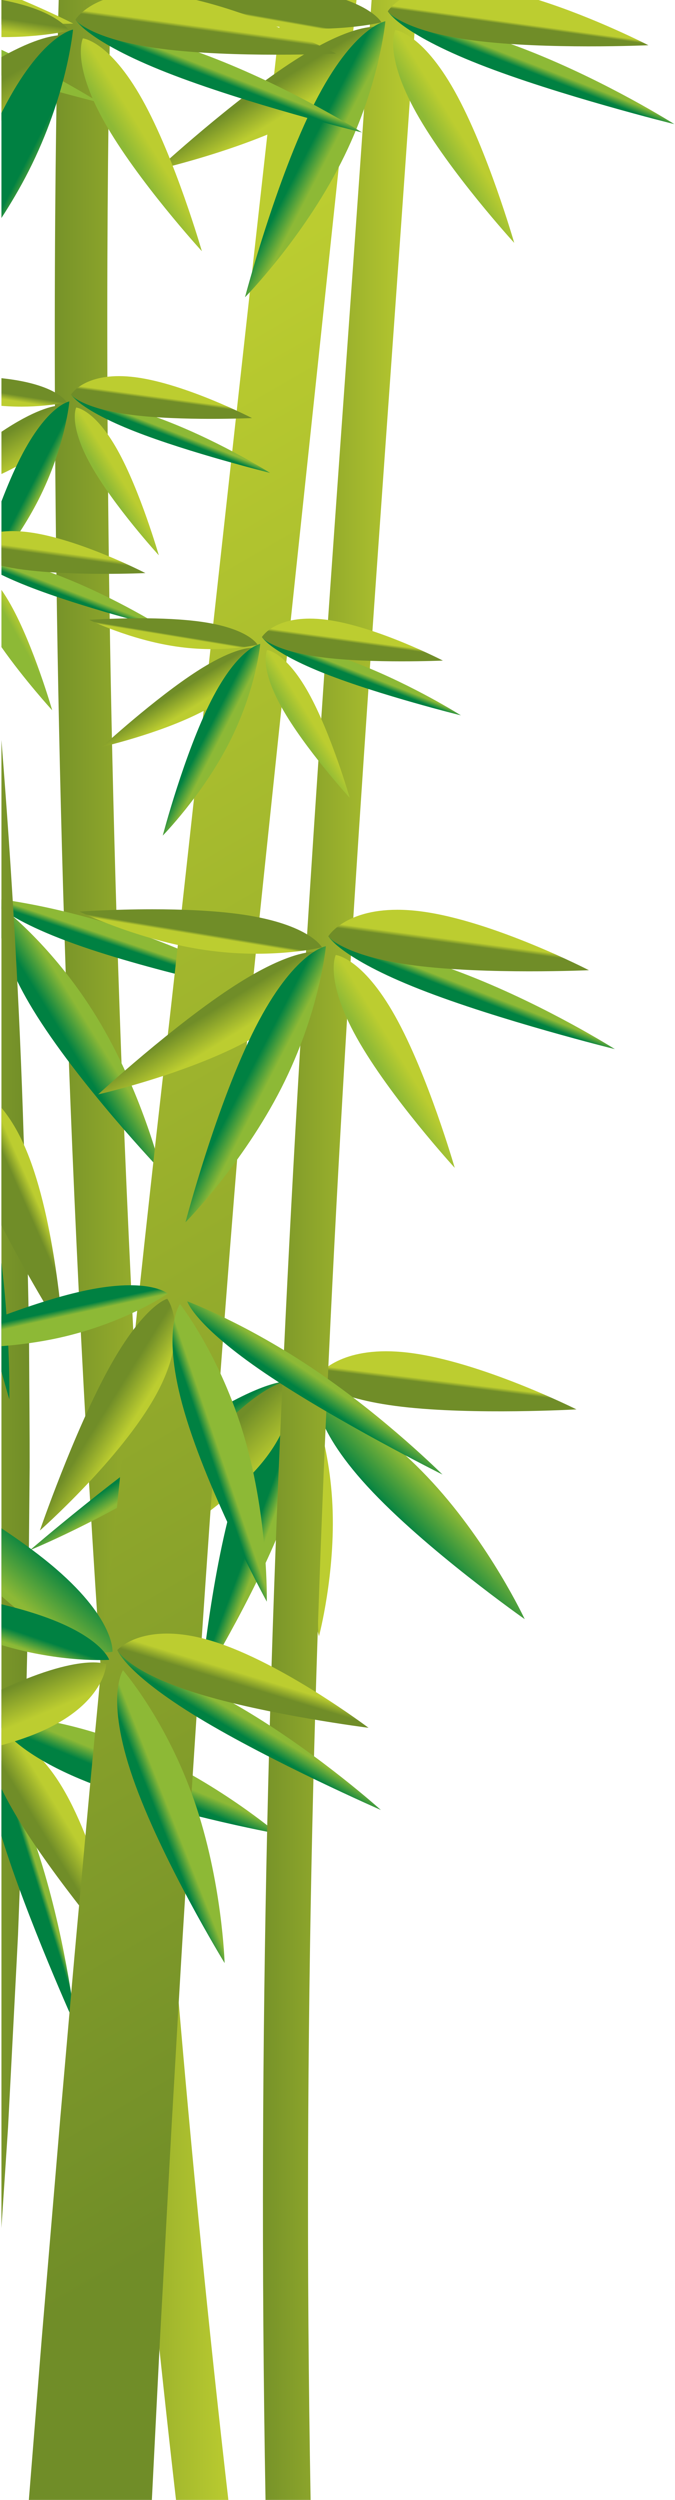 <?xml version="1.0" encoding="UTF-8"?>
<svg width="116px" height="429px" viewBox="0 0 116 429" version="1.1" xmlns="http://www.w3.org/2000/svg" xmlns:xlink="http://www.w3.org/1999/xlink">
    <title>Group 2</title>
    <defs>
        <linearGradient x1="103.704%" y1="49.795%" x2="-0.002%" y2="49.795%" id="linearGradient-1">
            <stop stop-color="#BCCD30" offset="0%"></stop>
            <stop stop-color="#708D28" offset="100%"></stop>
        </linearGradient>
        <linearGradient x1="49.553%" y1="51.883%" x2="46.019%" y2="48.199%" id="linearGradient-2">
            <stop stop-color="#8DB936" offset="0%"></stop>
            <stop stop-color="#008142" offset="100%"></stop>
        </linearGradient>
        <linearGradient x1="47.04%" y1="-78.342%" x2="22.379%" y2="-64.128%" id="linearGradient-3">
            <stop stop-color="#BCCD30" offset="0%"></stop>
            <stop stop-color="#708D28" offset="100%"></stop>
        </linearGradient>
        <linearGradient x1="54.711%" y1="55.024%" x2="44.809%" y2="44.954%" id="linearGradient-4">
            <stop stop-color="#8DB936" offset="0%"></stop>
            <stop stop-color="#008142" offset="100%"></stop>
        </linearGradient>
        <linearGradient x1="53.126%" y1="46.827%" x2="46.696%" y2="53.347%" id="linearGradient-5">
            <stop stop-color="#8DB936" offset="0%"></stop>
            <stop stop-color="#008142" offset="100%"></stop>
        </linearGradient>
        <linearGradient x1="52.78%" y1="46.954%" x2="46.319%" y2="53.045%" id="linearGradient-6">
            <stop stop-color="#8DB936" offset="0%"></stop>
            <stop stop-color="#008142" offset="100%"></stop>
        </linearGradient>
        <linearGradient x1="62.368%" y1="37.064%" x2="43.18%" y2="56.276%" id="linearGradient-7">
            <stop stop-color="#BCCD30" offset="0%"></stop>
            <stop stop-color="#708D28" offset="100%"></stop>
        </linearGradient>
        <linearGradient x1="51.618%" y1="52.085%" x2="49.215%" y2="47.327%" id="linearGradient-8">
            <stop stop-color="#BCCD30" offset="0%"></stop>
            <stop stop-color="#708D28" offset="100%"></stop>
        </linearGradient>
        <linearGradient x1="57.332%" y1="57.391%" x2="42.325%" y2="42.187%" id="linearGradient-9">
            <stop stop-color="#8DB936" offset="0%"></stop>
            <stop stop-color="#008142" offset="100%"></stop>
        </linearGradient>
        <linearGradient x1="51.478%" y1="50.375%" x2="48.67%" y2="49.604%" id="linearGradient-10">
            <stop stop-color="#BCCD30" offset="0%"></stop>
            <stop stop-color="#708D28" offset="100%"></stop>
        </linearGradient>
        <linearGradient x1="-618.327%" y1="66.607%" x2="100.006%" y2="66.607%" id="linearGradient-11">
            <stop stop-color="#BCCD30" offset="0%"></stop>
            <stop stop-color="#708D28" offset="100%"></stop>
        </linearGradient>
        <linearGradient x1="50.657%" y1="57.363%" x2="47.59%" y2="53.978%" id="linearGradient-12">
            <stop stop-color="#8DB936" offset="0%"></stop>
            <stop stop-color="#008142" offset="100%"></stop>
        </linearGradient>
        <linearGradient x1="55.508%" y1="58.886%" x2="44.539%" y2="46.408%" id="linearGradient-13">
            <stop stop-color="#BCCD30" offset="0%"></stop>
            <stop stop-color="#708D28" offset="100%"></stop>
        </linearGradient>
        <linearGradient x1="52.018%" y1="53.582%" x2="44.983%" y2="46.269%" id="linearGradient-14">
            <stop stop-color="#8DB936" offset="0%"></stop>
            <stop stop-color="#008142" offset="100%"></stop>
        </linearGradient>
        <linearGradient x1="47.097%" y1="88.597%" x2="52.91%" y2="11.35%" id="linearGradient-15">
            <stop stop-color="#BCCD30" offset="0%"></stop>
            <stop stop-color="#708D28" offset="100%"></stop>
        </linearGradient>
        <linearGradient x1="101.787%" y1="49.735%" x2="0.001%" y2="49.735%" id="linearGradient-16">
            <stop stop-color="#BCCD30" offset="0%"></stop>
            <stop stop-color="#708D28" offset="100%"></stop>
        </linearGradient>
        <linearGradient x1="49.69%" y1="118.489%" x2="48.419%" y2="114.725%" id="linearGradient-17">
            <stop stop-color="#8DB936" offset="0%"></stop>
            <stop stop-color="#008142" offset="100%"></stop>
        </linearGradient>
        <linearGradient x1="51.479%" y1="62.752%" x2="45.436%" y2="52.983%" id="linearGradient-18">
            <stop stop-color="#BCCD30" offset="0%"></stop>
            <stop stop-color="#708D28" offset="100%"></stop>
        </linearGradient>
        <linearGradient x1="52.899%" y1="52.941%" x2="46.933%" y2="46.892%" id="linearGradient-19">
            <stop stop-color="#8DB936" offset="0%"></stop>
            <stop stop-color="#008142" offset="100%"></stop>
        </linearGradient>
        <linearGradient x1="-8.8%" y1="62.099%" x2="16.776%" y2="97.248%" id="linearGradient-20">
            <stop stop-color="#8DB936" offset="0%"></stop>
            <stop stop-color="#008142" offset="100%"></stop>
        </linearGradient>
        <linearGradient x1="54.249%" y1="53.995%" x2="47.938%" y2="46.241%" id="linearGradient-21">
            <stop stop-color="#BCCD30" offset="0%"></stop>
            <stop stop-color="#708D28" offset="100%"></stop>
        </linearGradient>
        <linearGradient x1="-2.176%" y1="15.821%" x2="-22.138%" y2="53.6%" id="linearGradient-22">
            <stop stop-color="#BCCD30" offset="0%"></stop>
            <stop stop-color="#708D28" offset="100%"></stop>
        </linearGradient>
        <linearGradient x1="53.275%" y1="52.793%" x2="47.287%" y2="47.049%" id="linearGradient-23">
            <stop stop-color="#8DB936" offset="0%"></stop>
            <stop stop-color="#008142" offset="100%"></stop>
        </linearGradient>
        <linearGradient x1="-13.707%" y1="46.089%" x2="-2.16%" y2="64.566%" id="linearGradient-24">
            <stop stop-color="#8DB936" offset="0%"></stop>
            <stop stop-color="#008142" offset="100%"></stop>
        </linearGradient>
        <linearGradient x1="51.882%" y1="51.908%" x2="48.011%" y2="47.983%" id="linearGradient-25">
            <stop stop-color="#8DB936" offset="0%"></stop>
            <stop stop-color="#008142" offset="100%"></stop>
        </linearGradient>
        <linearGradient x1="55.409%" y1="55.118%" x2="45.141%" y2="44.884%" id="linearGradient-26">
            <stop stop-color="#BCCD30" offset="0%"></stop>
            <stop stop-color="#8DB936" offset="100%"></stop>
        </linearGradient>
        <linearGradient x1="51.786%" y1="52.139%" x2="49.133%" y2="47.257%" id="linearGradient-27">
            <stop stop-color="#BCCD30" offset="0%"></stop>
            <stop stop-color="#708D28" offset="100%"></stop>
        </linearGradient>
        <linearGradient x1="58.778%" y1="41%" x2="45.695%" y2="54.289%" id="linearGradient-28">
            <stop stop-color="#BCCD30" offset="0%"></stop>
            <stop stop-color="#708D28" offset="100%"></stop>
        </linearGradient>
        <linearGradient x1="54.035%" y1="45.908%" x2="45.735%" y2="54.325%" id="linearGradient-29">
            <stop stop-color="#8DB936" offset="0%"></stop>
            <stop stop-color="#008142" offset="100%"></stop>
        </linearGradient>
        <linearGradient x1="48.833%" y1="48.684%" x2="51.233%" y2="51.71%" id="linearGradient-30">
            <stop stop-color="#BCCD30" offset="0%"></stop>
            <stop stop-color="#708D28" offset="100%"></stop>
        </linearGradient>
        <linearGradient x1="55.409%" y1="55.116%" x2="45.141%" y2="44.882%" id="linearGradient-31">
            <stop stop-color="#BCCD30" offset="0%"></stop>
            <stop stop-color="#8DB936" offset="100%"></stop>
        </linearGradient>
        <linearGradient x1="51.787%" y1="52.129%" x2="49.134%" y2="48.452%" id="linearGradient-32">
            <stop stop-color="#BCCD30" offset="0%"></stop>
            <stop stop-color="#708D28" offset="100%"></stop>
        </linearGradient>
        <linearGradient x1="58.777%" y1="40.999%" x2="45.694%" y2="54.29%" id="linearGradient-33">
            <stop stop-color="#BCCD30" offset="0%"></stop>
            <stop stop-color="#708D28" offset="100%"></stop>
        </linearGradient>
        <linearGradient x1="54.035%" y1="45.909%" x2="45.735%" y2="54.326%" id="linearGradient-34">
            <stop stop-color="#8DB936" offset="0%"></stop>
            <stop stop-color="#008142" offset="100%"></stop>
        </linearGradient>
        <linearGradient x1="41.109%" y1="49.379%" x2="43.871%" y2="51.973%" id="linearGradient-35">
            <stop stop-color="#BCCD30" offset="0%"></stop>
            <stop stop-color="#708D28" offset="100%"></stop>
        </linearGradient>
        <linearGradient x1="51.881%" y1="51.908%" x2="48.01%" y2="47.983%" id="linearGradient-36">
            <stop stop-color="#8DB936" offset="0%"></stop>
            <stop stop-color="#008142" offset="100%"></stop>
        </linearGradient>
        <linearGradient x1="55.408%" y1="55.117%" x2="45.14%" y2="44.883%" id="linearGradient-37">
            <stop stop-color="#BCCD30" offset="0%"></stop>
            <stop stop-color="#8DB936" offset="100%"></stop>
        </linearGradient>
        <linearGradient x1="51.785%" y1="52.139%" x2="49.132%" y2="47.256%" id="linearGradient-38">
            <stop stop-color="#BCCD30" offset="0%"></stop>
            <stop stop-color="#708D28" offset="100%"></stop>
        </linearGradient>
        <linearGradient x1="7.249%" y1="-3.481%" x2="-19.999%" y2="42.921%" id="linearGradient-39">
            <stop stop-color="#BCCD30" offset="0%"></stop>
            <stop stop-color="#708D28" offset="100%"></stop>
        </linearGradient>
        <linearGradient x1="50.104%" y1="33.83%" x2="41.451%" y2="44.127%" id="linearGradient-40">
            <stop stop-color="#8DB936" offset="0%"></stop>
            <stop stop-color="#008142" offset="100%"></stop>
        </linearGradient>
        <linearGradient x1="-32.131%" y1="42.711%" x2="-25.934%" y2="61.319%" id="linearGradient-41">
            <stop stop-color="#BCCD30" offset="0%"></stop>
            <stop stop-color="#708D28" offset="100%"></stop>
        </linearGradient>
        <linearGradient x1="40.888%" y1="53.63%" x2="36.132%" y2="48.289%" id="linearGradient-42">
            <stop stop-color="#8DB936" offset="0%"></stop>
            <stop stop-color="#008142" offset="100%"></stop>
        </linearGradient>
        <linearGradient x1="49.081%" y1="67.612%" x2="39.745%" y2="55.058%" id="linearGradient-43">
            <stop stop-color="#BCCD30" offset="0%"></stop>
            <stop stop-color="#8DB936" offset="100%"></stop>
        </linearGradient>
        <linearGradient x1="39.391%" y1="53.381%" x2="36.056%" y2="45.665%" id="linearGradient-44">
            <stop stop-color="#BCCD30" offset="0%"></stop>
            <stop stop-color="#708D28" offset="100%"></stop>
        </linearGradient>
        <linearGradient x1="55.409%" y1="55.117%" x2="45.142%" y2="44.883%" id="linearGradient-45">
            <stop stop-color="#BCCD30" offset="0%"></stop>
            <stop stop-color="#8DB936" offset="100%"></stop>
        </linearGradient>
        <linearGradient x1="51.785%" y1="52.139%" x2="49.132%" y2="47.256%" id="linearGradient-46">
            <stop stop-color="#BCCD30" offset="0%"></stop>
            <stop stop-color="#708D28" offset="100%"></stop>
        </linearGradient>
        <linearGradient x1="58.778%" y1="41%" x2="45.695%" y2="54.29%" id="linearGradient-47">
            <stop stop-color="#BCCD30" offset="0%"></stop>
            <stop stop-color="#708D28" offset="100%"></stop>
        </linearGradient>
        <linearGradient x1="54.035%" y1="45.908%" x2="45.734%" y2="54.326%" id="linearGradient-48">
            <stop stop-color="#8DB936" offset="0%"></stop>
            <stop stop-color="#008142" offset="100%"></stop>
        </linearGradient>
        <linearGradient x1="48.833%" y1="48.684%" x2="51.233%" y2="51.71%" id="linearGradient-49">
            <stop stop-color="#BCCD30" offset="0%"></stop>
            <stop stop-color="#708D28" offset="100%"></stop>
        </linearGradient>
        <linearGradient x1="-41.008%" y1="74.173%" x2="-52.351%" y2="58.429%" id="linearGradient-50">
            <stop stop-color="#8DB936" offset="0%"></stop>
            <stop stop-color="#008142" offset="100%"></stop>
        </linearGradient>
        <linearGradient x1="-74.916%" y1="70.09%" x2="-84.541%" y2="44.313%" id="linearGradient-51">
            <stop stop-color="#BCCD30" offset="0%"></stop>
            <stop stop-color="#708D28" offset="100%"></stop>
        </linearGradient>
        <linearGradient x1="51.881%" y1="51.908%" x2="48.011%" y2="47.983%" id="linearGradient-52">
            <stop stop-color="#8DB936" offset="0%"></stop>
            <stop stop-color="#008142" offset="100%"></stop>
        </linearGradient>
        <linearGradient x1="55.409%" y1="55.116%" x2="45.141%" y2="44.882%" id="linearGradient-53">
            <stop stop-color="#BCCD30" offset="0%"></stop>
            <stop stop-color="#8DB936" offset="100%"></stop>
        </linearGradient>
        <linearGradient x1="51.787%" y1="52.177%" x2="49.134%" y2="47.839%" id="linearGradient-54">
            <stop stop-color="#BCCD30" offset="0%"></stop>
            <stop stop-color="#708D28" offset="100%"></stop>
        </linearGradient>
        <linearGradient x1="-2.738%" y1="-19.827%" x2="-28.833%" y2="33.903%" id="linearGradient-55">
            <stop stop-color="#BCCD30" offset="0%"></stop>
            <stop stop-color="#708D28" offset="100%"></stop>
        </linearGradient>
        <linearGradient x1="47.458%" y1="20.749%" x2="38.374%" y2="33.081%" id="linearGradient-56">
            <stop stop-color="#8DB936" offset="0%"></stop>
            <stop stop-color="#008142" offset="100%"></stop>
        </linearGradient>
        <linearGradient x1="-83.375%" y1="38.867%" x2="-74.774%" y2="71.302%" id="linearGradient-57">
            <stop stop-color="#BCCD30" offset="0%"></stop>
            <stop stop-color="#708D28" offset="100%"></stop>
        </linearGradient>
        <linearGradient x1="53.243%" y1="53.289%" x2="46.572%" y2="46.524%" id="linearGradient-58">
            <stop stop-color="#8DB936" offset="0%"></stop>
            <stop stop-color="#008142" offset="100%"></stop>
        </linearGradient>
        <linearGradient x1="57.034%" y1="42.328%" x2="45.098%" y2="53.722%" id="linearGradient-59">
            <stop stop-color="#BCCD30" offset="0%"></stop>
            <stop stop-color="#708D28" offset="100%"></stop>
        </linearGradient>
        <linearGradient x1="52.912%" y1="52.347%" x2="47.74%" y2="47.521%" id="linearGradient-60">
            <stop stop-color="#8DB936" offset="0%"></stop>
            <stop stop-color="#008142" offset="100%"></stop>
        </linearGradient>
        <linearGradient x1="30.591%" y1="44.821%" x2="25.42%" y2="53.512%" id="linearGradient-61">
            <stop stop-color="#8DB936" offset="0%"></stop>
            <stop stop-color="#008142" offset="100%"></stop>
        </linearGradient>
    </defs>
    <g id="Page-1" stroke="none" stroke-width="1" fill="none" fill-rule="evenodd">
        <g id="Group-2" transform="translate(-0, -0)" fill-rule="nonzero">
            <g id="g12" transform="translate(34.878, 181.728) scale(-1, 1) rotate(-180) translate(-34.878, -181.728) translate(34.211, 181.057)" fill="#E9E5D9">
                <path d="M0.666,0.67 L0.666,0.672 L0.666,0.67 Z" id="path14"></path>
            </g>
            <g id="g128" transform="translate(24.329, 214.5) scale(-1, 1) rotate(-180) translate(-24.329, -214.5) translate(9.412, 0)" fill="url(#linearGradient-1)">
                <g id="g130" transform="translate(-0, 0)">
                    <g id="g136" transform="translate(-0, 0)">
                        <g id="g138" transform="translate(-0, 0)">
                            <path d="M0.674,429 C-0.486,387.747 -2.873,206.647 20.835,0 L20.835,0 L29.833,0 C6.023,206.977 8.673,390.712 9.61,429 L9.61,429 L0.674,429 Z" id="path146"></path>
                        </g>
                    </g>
                </g>
            </g>
            <g id="g172" transform="translate(24.225, 162.818) scale(-1, 1) rotate(-180) translate(-24.225, -162.818) translate(0.248, 154.337)" fill="url(#linearGradient-2)">
                <g id="g174" transform="translate(-0, 0)">
                    <g id="g182" transform="translate(-0, 0)">
                        <path d="M0,15.326 C2.109,13.809 6.214,11.493 13.971,8.825 L13.971,8.825 C27.786,4.072 47.954,0 47.954,0 L47.954,0 C47.954,0 36.205,6.753 22.388,11.506 L22.388,11.506 C12.209,15.007 3.748,16.446 0,16.961 L0,16.961 L0,15.326 Z" id="path190"></path>
                    </g>
                </g>
            </g>
            <g id="g202" transform="translate(0.666, 167.864) scale(-1, 1) rotate(-180) translate(-0.666, -167.864) translate(0, 163.454)" fill="url(#linearGradient-3)">
                <path d="M0.388,0 C0.418,0.128 0.446,0.257 0.472,0.384 L0.472,0.384 C1.199,3.837 1.021,6.612 0.388,8.819 L0.388,8.819 L0.388,0 Z" id="path210"></path>
            </g>
            <g id="g222" transform="translate(13.971, 178.259) scale(-1, 1) rotate(-180) translate(-13.971, -178.259) translate(0.248, 155.613)" fill="url(#linearGradient-4)">
                <path d="M0,39.943 C0.627,37.105 2.11,33.085 5.377,27.71 L5.377,27.71 C12.998,15.17 27.446,0 27.446,0 L27.446,0 C27.446,0 24.108,13.629 16.486,26.168 L16.486,26.168 C9.447,37.749 1.217,44.351 0,45.292 L0,45.292 L0,39.943 Z" id="path230"></path>
            </g>
            <g id="g232" transform="translate(27.335, 251.528) scale(-1, 1) rotate(-180) translate(-27.335, -251.528) translate(5.156, 237.041)" fill="url(#linearGradient-5)">
                <g id="g234" transform="translate(-0, 0)">
                    <g id="g240" transform="translate(-0, 0)">
                        <g id="g242" transform="translate(-0, 0)">
                            <path d="M27.893,21.448 C15.644,13.449 -7.89914722e-14,0 -7.89914722e-14,0 L-7.89914722e-14,0 C-7.89914722e-14,0 12.534,5.127 24.783,13.127 L24.783,13.127 C37.033,21.127 44.358,28.968 44.358,28.968 L44.358,28.968 C44.358,28.968 44.311,28.973 44.209,28.973 L44.209,28.973 C43.363,28.973 38.83,28.59 27.893,21.448" id="path250"></path>
                        </g>
                    </g>
                </g>
            </g>
            <g id="g252" transform="translate(43.573, 263.653) scale(-1, 1) rotate(-180) translate(-43.573, -263.653) translate(34.529, 238.416)" fill="url(#linearGradient-6)">
                <g id="g262" transform="translate(-0, 0)">
                    <path d="M6.58,34.943 C1.937,21.005 0,0 0,0 L0,0 C0,0 11.036,17.93 15.681,31.869 L15.681,31.869 C20.325,45.807 16.818,50.474 16.818,50.474 L16.818,50.474 C16.818,50.474 11.226,48.881 6.58,34.943" id="path270"></path>
                </g>
            </g>
            <g id="g272" transform="translate(34.292, 253.659) scale(-1, 1) rotate(-180) translate(-34.292, -253.659) translate(18.678, 237.047)" fill="url(#linearGradient-7)">
                <g id="g274" transform="translate(-0, 0)">
                    <g id="g280" transform="translate(-0, 0)">
                        <g id="g282" transform="translate(-0, 0)">
                            <path d="M18.194,24.075 C9.679,14.9 -7.95127478e-14,0 -7.95127478e-14,0 L-7.95127478e-14,0 C-7.95127478e-14,0 16.461,8.517 24.977,17.691 L24.977,17.691 C33.491,26.866 30.836,33.224 30.836,33.224 L30.836,33.224 C30.836,33.224 26.709,33.249 18.194,24.075" id="path290"></path>
                        </g>
                    </g>
                </g>
            </g>
            <g id="g292" transform="translate(76.64, 237.04) scale(-1, 1) rotate(-180) translate(-76.64, -237.04) translate(54.212, 231.886)" fill="url(#linearGradient-8)">
                <g id="g294" transform="translate(-0, 0)">
                    <g id="g300" transform="translate(-0, 0)">
                        <g id="g302" transform="translate(-0, 0)">
                            <path d="M-7.60744698e-14,5.611 C-7.60744698e-14,5.611 2.429,2.25 14.816,0.793 L14.816,0.793 C27.202,-0.664 44.855,0.333 44.855,0.333 L44.855,0.333 C44.855,0.333 28.28,8.62 15.893,10.079 L15.893,10.079 C14.537,10.238 13.286,10.31 12.136,10.31 L12.136,10.31 C2.781,10.31 -7.60744698e-14,5.611 -7.60744698e-14,5.611" id="path310"></path>
                        </g>
                    </g>
                </g>
            </g>
            <g id="g312" transform="translate(72.195, 258.332) scale(-1, 1) rotate(-180) translate(-72.195, -258.332) translate(54.213, 238.805)" fill="url(#linearGradient-9)">
                <g id="g314" transform="translate(-0, 0)">
                    <g id="g320" transform="translate(-0, 0)">
                        <g id="g322" transform="translate(-0, 0)">
                            <path d="M8.911,22.796 C18.834,12.012 35.964,0 35.964,0 L35.964,0 C35.964,0 30.028,12.701 20.105,23.486 L20.105,23.486 C10.183,34.27 0.031,39.054 0.031,39.054 L0.031,39.054 C0.031,39.054 -1.011,33.581 8.911,22.796" id="path330"></path>
                        </g>
                    </g>
                </g>
            </g>
            <g id="g332" transform="translate(53.553, 259.626) scale(-1, 1) rotate(-180) translate(-53.553, -259.626) translate(49.906, 238.453)" fill="url(#linearGradient-10)">
                <g id="g334" transform="translate(-0, 0)">
                    <g id="g340" transform="translate(-0, 0)">
                        <g id="g342" transform="translate(-0, 0)">
                            <path d="M0.059,27.858 C0.604,16.166 4.912,0 4.912,0 L4.912,0 C4.912,0 7.771,10.801 7.225,22.494 L7.225,22.494 C6.68,34.188 2.937,42.346 2.937,42.346 L2.937,42.346 C2.937,42.346 -0.486,39.552 0.059,27.858" id="path350"></path>
                        </g>
                    </g>
                </g>
            </g>
            <g id="g352" transform="translate(2.672, 254.66) scale(-1, 1) rotate(-180) translate(-2.672, -254.66) translate(0.248, 126.995)" fill="url(#linearGradient-11)">
                <g id="g362" transform="translate(-0, 0)">
                    <path d="M0,0 L1.137,17.277 L2.118,36.141 L2.609,45.57 L2.848,50.285 L3.027,55.006 C3.49,67.594 4.063,80.166 4.285,92.766 L4.285,92.766 L4.51,102.209 L4.622,106.928 L4.674,111.653 L4.847,130.55 C4.858,136.849 4.788,143.153 4.761,149.452 L4.761,149.452 L4.734,154.175 L4.633,158.902 L4.432,168.355 L4.332,173.08 L4.166,177.808 L3.815,187.259 C3.14,209.561 1.814,232.493 0,255.331 L0,255.331 L0,0 Z" id="path370"></path>
                </g>
            </g>
            <g id="g388" transform="translate(6.633, 324.928) scale(-1, 1) rotate(-180) translate(-6.633, -324.928) translate(0.248, 302.088)" fill="url(#linearGradient-12)">
                <g id="g390" transform="translate(-0, 0)">
                    <g id="g396" transform="translate(-0, 0)">
                        <g id="g398" transform="translate(-0, 0)">
                            <path d="M-8.90034095e-14,32.698 C4.299,18.665 12.77,0 12.77,0 L12.77,0 C12.77,0 11.313,13.544 7.034,27.601 L7.034,27.601 C4.682,35.326 1.968,41.598 -8.90034095e-14,45.68 L-8.90034095e-14,45.68 L-8.90034095e-14,32.698 Z" id="path406"></path>
                        </g>
                    </g>
                </g>
            </g>
            <g id="g408" transform="translate(10.52, 316.54) scale(-1, 1) rotate(-180) translate(-10.52, -316.54) translate(0.248, 297.239)" fill="url(#linearGradient-13)">
                <g id="g410" transform="translate(-0, 0)">
                    <g id="g416" transform="translate(-0, 0)">
                        <g id="g418" transform="translate(-0, 0)">
                            <path d="M-8.75427662e-14,28.895 C0.677,27.504 1.513,25.95 2.545,24.222 L2.545,24.222 C8.97,13.46 20.544,0 20.544,0 L20.544,0 C20.544,0 16.927,18.276 10.501,29.039 L10.501,29.039 C6.606,35.564 2.572,37.83 -8.75427662e-14,38.602 L-8.75427662e-14,38.602 L-8.75427662e-14,28.895 Z" id="path426"></path>
                        </g>
                    </g>
                </g>
            </g>
            <g id="g428" transform="translate(23.981, 304.469) scale(-1, 1) rotate(-180) translate(-23.981, -304.469) translate(0.248, 294.254)" fill="url(#linearGradient-14)">
                <g id="g438" transform="translate(-0, 0)">
                    <path d="M0,18.214 C1.674,16.111 5.382,12.808 13.454,9.418 L13.454,9.418 C26.929,3.76 47.467,0 47.467,0 L47.467,0 C47.467,0 36.827,9.07 23.351,14.728 L23.351,14.728 C12.634,19.229 3.35,20.216 0,20.432 L0,20.432 L0,18.214 Z" id="path446"></path>
                </g>
            </g>
            <g id="g464" transform="translate(33.114, 214.5) scale(-1, 1) rotate(-180) translate(-33.114, -214.5) translate(4.958, 0)" fill="url(#linearGradient-15)">
                <g id="g474" transform="translate(-0, 0)">
                    <path d="M43.588,429 C39.077,389.587 25.34,263.948 24.061,253 L24.061,253 C22.594,240.515 21.212,228.026 19.847,215.534 L19.847,215.534 C17.141,190.549 14.629,165.549 12.223,140.539 L12.223,140.539 L10.439,121.779 L8.723,103.015 C7.56,90.505 6.5,77.99 5.397,65.476 L5.397,65.476 L2.234,27.923 L7.56768731e-16,0 L21.141,0 L22.479,26.545 L24.526,64.09 C25.259,76.602 25.947,89.118 26.74,101.626 L26.74,101.626 L27.899,120.389 L29.124,139.149 C30.787,164.159 32.555,189.162 34.518,214.144 L34.518,214.144 C35.51,226.633 36.521,239.122 37.615,251.597 L37.615,251.597 C38.576,262.66 52.333,391.493 56.311,429 L56.311,429 L43.588,429 Z" id="path482"></path>
                </g>
            </g>
            <g id="g520" transform="translate(58.404, 214.5) scale(-1, 1) rotate(-180) translate(-58.404, -214.5) translate(45.185, 0)" fill="url(#linearGradient-16)">
                <g id="g522" transform="translate(-0, 0)">
                    <g id="g528" transform="translate(-0, 0)">
                        <g id="g530" transform="translate(-0, 0)">
                            <path d="M18.675,429 C9.05,287.889 -2.414,161.782 0.446,0 L0.446,0 L8.194,0 C5.33,161.663 16.801,287.566 26.437,429 L26.437,429 L18.675,429 Z" id="path538"></path>
                        </g>
                    </g>
                </g>
            </g>
            <g id="g598" transform="translate(0.93, 228.407) scale(-1, 1) rotate(-180) translate(-0.93, -228.407) translate(0.248, 216.676)" fill="url(#linearGradient-17)">
                <path d="M0,4.768 C0.819,1.817 1.355,0 1.355,0 L1.355,0 C1.355,0 1.561,10.732 0,23.463 L0,23.463 L0,4.768 Z" id="path606"></path>
            </g>
            <g id="g618" transform="translate(5.537, 209.474) scale(-1, 1) rotate(-180) translate(-5.537, -209.474) translate(0.248, 190.103)" fill="url(#linearGradient-18)">
                <path d="M0,18.55 C4.913,8.973 10.578,0 10.578,0 L10.578,0 C10.578,0 9.31,19.389 4.304,31.385 L4.304,31.385 C2.946,34.635 1.454,37.009 0,38.742 L0,38.742 L0,18.55 Z" id="path626"></path>
            </g>
            <g id="g628" transform="translate(42.809, 296.883) scale(-1, 1) rotate(-180) translate(-42.809, -296.883) translate(20.159, 283.157)" fill="url(#linearGradient-19)">
                <g id="g630" transform="translate(-0, 0)">
                    <g id="g636" transform="translate(-0, 0)">
                        <g id="g638" transform="translate(-0, 0)">
                            <path d="M13.929,15.845 C26.439,8.264 45.3,0 45.3,0 L45.3,0 C45.3,0 35.23,9.097 22.72,16.678 L22.72,16.678 C10.21,24.258 -8.44526245e-14,27.451 -8.44526245e-14,27.451 L-8.44526245e-14,27.451 C-8.44526245e-14,27.451 1.42,23.426 13.929,15.845" id="path646"></path>
                        </g>
                    </g>
                </g>
            </g>
            <g id="g658" transform="translate(9.79, 272.909) scale(-1, 1) rotate(-180) translate(-9.79, -272.909) translate(0.248, 262.264)" fill="url(#linearGradient-20)">
                <path d="M0,9.654 C0.738,8.999 1.472,8.367 2.202,7.768 L2.202,7.768 C13.505,-1.538 19.081,0.113 19.081,0.113 L19.081,0.113 C19.081,0.113 19.58,5.944 8.277,15.25 L8.277,15.25 C5.789,17.298 2.935,19.345 0,21.29 L0,21.29 L0,9.654 Z" id="path666"></path>
            </g>
            <g id="g668" transform="translate(41.744, 288.416) scale(-1, 1) rotate(-180) translate(-41.744, -288.416) translate(20.159, 280.33)" fill="url(#linearGradient-21)">
                <g id="g670" transform="translate(-0, 0)">
                    <g id="g676" transform="translate(-0, 0)">
                        <g id="g678" transform="translate(-0, 0)">
                            <path d="M-8.27251965e-14,13.345 C-8.27251965e-14,13.345 1.787,9.599 13.709,5.914 L13.709,5.914 C25.63,2.228 43.171,0 43.171,0 L43.171,0 C43.171,0 28.354,11.165 16.433,14.85 L16.433,14.85 C13.309,15.816 10.695,16.172 8.536,16.172 L8.536,16.172 C2.457,16.172 -8.27251965e-14,13.345 -8.27251965e-14,13.345" id="path686"></path>
                        </g>
                    </g>
                </g>
            </g>
            <g id="g688" transform="translate(9.252, 292.387) scale(-1, 1) rotate(-180) translate(-9.252, -292.387) translate(0.248, 285.281)" fill="url(#linearGradient-22)">
                <g id="g698" transform="translate(-0, 0)">
                    <path d="M2.752,10.777 C1.852,10.397 0.932,9.988 0,9.556 L0,9.556 L0,0 C2.234,0.617 4.392,1.332 6.347,2.158 L6.347,2.158 C17.845,7.021 18.007,13.917 18.007,13.917 L18.007,13.917 C18.007,13.917 17.361,14.213 15.784,14.213 L15.784,14.213 C13.559,14.213 9.482,13.622 2.752,10.777" id="path706"></path>
                </g>
            </g>
            <g id="g708" transform="translate(29.37, 311.754) scale(-1, 1) rotate(-180) translate(-29.37, -311.754) translate(20.139, 286.629)" fill="url(#linearGradient-23)">
                <g id="g710" transform="translate(-0, 0)">
                    <g id="g716" transform="translate(-0, 0)">
                        <g id="g718" transform="translate(-0, 0)">
                            <path d="M2.694,31.774 C7.518,17.898 18.462,0 18.462,0 L18.462,0 C18.462,0 18.054,14.032 13.231,27.908 L13.231,27.908 C8.407,41.784 0.995,50.25 0.995,50.25 L0.995,50.25 C0.995,50.25 -2.129,45.652 2.694,31.774" id="path726"></path>
                        </g>
                    </g>
                </g>
            </g>
            <g id="g738" transform="translate(9.506, 280.091) scale(-1, 1) rotate(-180) translate(-9.506, -280.091) translate(0.248, 275.303)" fill="url(#linearGradient-24)">
                <path d="M0,2.576 C10.377,-0.54 18.517,0.043 18.517,0.043 L18.517,0.043 C18.517,0.043 17.133,4.256 6.078,7.879 L6.078,7.879 C4.178,8.502 2.114,9.068 0,9.577 L0,9.577 L0,2.576 Z" id="path746"></path>
            </g>
            <g id="g748" transform="translate(81.043, 170.355) scale(-1, 1) rotate(-180) translate(-81.043, -170.355) translate(56.418, 160.673)" fill="url(#linearGradient-25)">
                <g id="g750" transform="translate(-0, 0)">
                    <g id="g756" transform="translate(-0, 0)">
                        <g id="g758" transform="translate(-0, 0)">
                            <path d="M15.674,10.289 C29.275,4.942 49.25,0 49.25,0 L49.25,0 C49.25,0 37.799,7.256 24.2,12.603 L24.2,12.603 C10.599,17.95 -6.84621472e-14,19.362 -6.84621472e-14,19.362 L-6.84621472e-14,19.362 C-6.84621472e-14,19.362 2.075,15.635 15.674,10.289" id="path766"></path>
                        </g>
                    </g>
                </g>
            </g>
            <g id="g778" transform="translate(67.745, 182.149) scale(-1, 1) rotate(-180) translate(-67.745, -182.149) translate(57.343, 163.885)" fill="url(#linearGradient-26)">
                <path d="M3.976,22.306 C9.624,12.22 20.805,0 20.805,0 L20.805,0 C20.805,0 16.209,15.958 10.561,26.045 L10.561,26.045 C4.914,36.132 0.353,36.528 0.353,36.528 L0.353,36.528 C0.353,36.528 -1.671,32.394 3.976,22.306" id="path786"></path>
            </g>
            <g id="g788" transform="translate(78.812, 161.403) scale(-1, 1) rotate(-180) translate(-78.812, -161.403) translate(56.418, 156.121)" fill="url(#linearGradient-27)">
                <g id="g790" transform="translate(-0, 0)">
                    <g id="g796" transform="translate(-0, 0)">
                        <g id="g798" transform="translate(-0, 0)">
                            <path d="M-6.68271719e-14,6.012 C-6.68271719e-14,6.012 2.39,2.623 14.757,1.016 L14.757,1.016 C27.126,-0.592 44.789,0.19 44.789,0.19 L44.789,0.19 C44.789,0.19 28.314,8.679 15.946,10.286 L15.946,10.286 C14.458,10.48 13.099,10.564 11.857,10.564 L11.857,10.564 C2.769,10.564 -6.68271719e-14,6.012 -6.68271719e-14,6.012" id="path806"></path>
                        </g>
                    </g>
                </g>
            </g>
            <g id="g808" transform="translate(35.913, 175.566) scale(-1, 1) rotate(-180) translate(-35.913, -175.566) translate(16.855, 163.322)" fill="url(#linearGradient-28)">
                <g id="g810" transform="translate(-0, 0)">
                    <g id="g816" transform="translate(-0, 0)">
                        <g id="g818" transform="translate(-0, 0)">
                            <path d="M23.583,18.743 C13.064,11.997 -6.9414229e-14,0 -6.9414229e-14,0 L-6.9414229e-14,0 C-6.9414229e-14,0 18.051,4.112 28.57,10.858 L28.57,10.858 C39.088,17.603 38.092,24.427 38.092,24.427 L38.092,24.427 C38.092,24.427 37.864,24.488 37.372,24.488 L37.372,24.488 C35.81,24.488 31.585,23.875 23.583,18.743" id="path826"></path>
                        </g>
                    </g>
                </g>
            </g>
            <g id="g828" transform="translate(43.939, 186.063) scale(-1, 1) rotate(-180) translate(-43.939, -186.063) translate(31.875, 162.377)" fill="url(#linearGradient-29)">
                <g id="g830" transform="translate(-0, 0)">
                    <g id="g836" transform="translate(-0, 0)">
                        <g id="g838" transform="translate(-0, 0)">
                            <path d="M12.003,33.401 C5.339,20.32 -7.21009889e-14,0 -7.21009889e-14,0 L-7.21009889e-14,0 C-7.21009889e-14,0 9.817,9.967 16.48,23.048 L16.48,23.048 C23.142,36.13 24.128,47.372 24.128,47.372 L24.128,47.372 C24.128,47.372 18.665,46.483 12.003,33.401" id="path846"></path>
                        </g>
                    </g>
                </g>
            </g>
            <g id="g848" transform="translate(34.498, 159.852) scale(-1, 1) rotate(-180) translate(-34.498, -159.852) translate(13.67, 156.038)" fill="url(#linearGradient-30)">
                <g id="g850" transform="translate(-0, 0)">
                    <g id="g856" transform="translate(-0, 0)">
                        <g id="g858" transform="translate(-0, 0)">
                            <path d="M-6.64573489e-14,7.233 C-6.64573489e-14,7.233 9.983,2.345 21.485,0.652 L21.485,0.652 C32.988,-1.042 41.656,1.1 41.656,1.1 L41.656,1.1 C41.656,1.1 39.585,5.017 28.083,6.711 L28.083,6.711 C23.257,7.422 17.538,7.628 12.523,7.628 L12.523,7.628 C5.586,7.628 -6.64573489e-14,7.233 -6.64573489e-14,7.233" id="path866"></path>
                        </g>
                    </g>
                </g>
            </g>
            <g id="g878" transform="translate(91.267, 11.625) scale(-1, 1) rotate(-180) translate(-91.267, -11.625) translate(66.642, 1.943)" fill="url(#linearGradient-25)">
                <path d="M15.675,10.288 C29.275,4.942 49.25,0 49.25,0 L49.25,0 C49.25,0 37.799,7.256 24.199,12.603 L24.199,12.603 C10.599,17.949 0,19.362 0,19.362 L0,19.362 C0,19.362 2.075,15.635 15.675,10.288" id="path886"></path>
            </g>
            <g id="g888" transform="translate(77.97, 23.418) scale(-1, 1) rotate(-180) translate(-77.97, -23.418) translate(67.567, 5.154)" fill="url(#linearGradient-31)">
                <g id="g898" transform="translate(-0, 0)">
                    <path d="M3.976,22.307 C9.623,12.22 20.805,0 20.805,0 L20.805,0 C20.805,0 16.21,15.959 10.561,26.045 L10.561,26.045 C4.913,36.132 0.353,36.528 0.353,36.528 L0.353,36.528 C0.353,36.528 -1.671,32.393 3.976,22.307" id="path906"></path>
                </g>
            </g>
            <g id="g908" transform="translate(89.036, 3.978) scale(-1, 1) rotate(-180) translate(-89.036, -3.978) translate(66.642, 0)" fill="url(#linearGradient-32)">
                <g id="g910" transform="translate(-0, 0)">
                    <g id="g916" transform="translate(-0, 0)">
                        <g id="g918" transform="translate(-0, 0)">
                            <path d="M2.017,7.956 C0.564,6.939 -4.73884047e-14,6.012 -4.73884047e-14,6.012 L-4.73884047e-14,6.012 C-4.73884047e-14,6.012 2.389,2.623 14.757,1.015 L14.757,1.015 C27.126,-0.593 44.789,0.191 44.789,0.191 L44.789,0.191 C44.789,0.191 35.673,4.888 25.912,7.956 L25.912,7.956 L2.017,7.956 Z" id="path926"></path>
                        </g>
                    </g>
                </g>
            </g>
            <g id="g928" transform="translate(46.138, 16.836) scale(-1, 1) rotate(-180) translate(-46.138, -16.836) translate(27.08, 4.591)" fill="url(#linearGradient-33)">
                <g id="g938" transform="translate(-0, 0)">
                    <path d="M23.582,18.743 C13.063,11.998 0,0 0,0 L0,0 C0,0 18.05,4.113 28.569,10.858 L28.569,10.858 C39.088,17.604 38.092,24.429 38.092,24.429 L38.092,24.429 C38.092,24.429 37.863,24.49 37.372,24.49 L37.372,24.49 C35.809,24.489 31.584,23.876 23.582,18.743" id="path946"></path>
                </g>
            </g>
            <g id="g948" transform="translate(54.164, 27.334) scale(-1, 1) rotate(-180) translate(-54.164, -27.334) translate(42.1, 3.647)" fill="url(#linearGradient-34)">
                <g id="g958" transform="translate(-0, 0)">
                    <path d="M12.002,33.403 C5.339,20.321 0,0 0,0 L0,0 C0,0 9.816,9.967 16.479,23.049 L16.479,23.049 C23.142,36.13 24.128,47.373 24.128,47.373 L24.128,47.373 C24.128,47.373 18.665,46.484 12.002,33.403" id="path966"></path>
                </g>
            </g>
            <g id="g978" transform="translate(47.454, 2.468) scale(-1, 1) rotate(-180) translate(-47.454, -2.468) translate(29.359, 0)" fill="url(#linearGradient-35)">
                <path d="M0,4.935 C3.994,3.428 9.784,1.57 16.021,0.651 L16.021,0.651 C27.524,-1.041 36.191,1.1 36.191,1.1 L36.191,1.1 C36.191,1.1 35.103,3.158 30.125,4.935 L30.125,4.935 L0,4.935 Z" id="path986"></path>
            </g>
            <g id="g988" transform="translate(29.306, 74.427) scale(-1, 1) rotate(-180) translate(-29.306, -74.427) translate(12.207, 67.705)" fill="url(#linearGradient-36)">
                <g id="g990" transform="translate(-0, 0)">
                    <g id="g996" transform="translate(-0, 0)">
                        <g id="g998" transform="translate(-0, 0)">
                            <path d="M10.883,7.144 C20.327,3.431 34.197,0 34.197,0 L34.197,0 C34.197,0 26.246,5.038 16.802,8.751 L16.802,8.751 C7.36,12.463 -5.63519733e-14,13.444 -5.63519733e-14,13.444 L-5.63519733e-14,13.444 C-5.63519733e-14,13.444 1.44,10.856 10.883,7.144" id="path1006"></path>
                        </g>
                    </g>
                </g>
            </g>
            <g id="g1008" transform="translate(20.072, 82.616) scale(-1, 1) rotate(-180) translate(-20.072, -82.616) translate(12.849, 69.934)" fill="url(#linearGradient-37)">
                <g id="g1010" transform="translate(-0, 0)">
                    <g id="g1016" transform="translate(-0, 0)">
                        <g id="g1018" transform="translate(-0, 0)">
                            <path d="M2.761,15.489 C6.682,8.486 14.446,0 14.446,0 L14.446,0 C14.446,0 11.254,11.081 7.333,18.085 L7.333,18.085 C3.412,25.09 0.245,25.364 0.245,25.364 L0.245,25.364 C0.245,25.364 -1.161,22.493 2.761,15.489" id="path1026"></path>
                        </g>
                    </g>
                </g>
            </g>
            <g id="g1028" transform="translate(27.757, 68.211) scale(-1, 1) rotate(-180) translate(-27.757, -68.211) translate(12.207, 64.543)" fill="url(#linearGradient-38)">
                <g id="g1030" transform="translate(-0, 0)">
                    <g id="g1036" transform="translate(-0, 0)">
                        <g id="g1038" transform="translate(-0, 0)">
                            <path d="M-5.52166889e-14,4.174 C-5.52166889e-14,4.174 1.658,1.821 10.247,0.705 L10.247,0.705 C18.834,-0.411 31.1,0.133 31.1,0.133 L31.1,0.133 C31.1,0.133 19.66,6.026 11.072,7.142 L11.072,7.142 C10.039,7.276 9.096,7.335 8.232,7.335 L8.232,7.335 C1.924,7.335 -5.52166889e-14,4.174 -5.52166889e-14,4.174" id="path1046"></path>
                        </g>
                    </g>
                </g>
            </g>
            <g id="g1048" transform="translate(5.726, 75.443) scale(-1, 1) rotate(-180) translate(-5.726, -75.443) translate(0.248, 69.543)" fill="url(#linearGradient-39)">
                <g id="g1050" transform="translate(-0, 0)">
                    <g id="g1056" transform="translate(-0, 0)">
                        <g id="g1058" transform="translate(-0, 0)">
                            <path d="M0.862,7.81 C0.578,7.627 0.29,7.438 -5.63757202e-14,7.245 L-5.63757202e-14,7.245 L-5.63757202e-14,0 C1.541,0.716 3.017,1.495 4.325,2.335 L4.325,2.335 C11.629,7.018 10.938,11.757 10.938,11.757 L10.938,11.757 C10.938,11.757 10.779,11.799 10.438,11.799 L10.438,11.799 C9.352,11.799 6.418,11.373 0.862,7.81" id="path1066"></path>
                        </g>
                    </g>
                </g>
            </g>
            <g id="g1068" transform="translate(6.084, 82.332) scale(-1, 1) rotate(-180) translate(-6.084, -82.332) translate(0.248, 68.888)" fill="url(#linearGradient-40)">
                <g id="g1070" transform="translate(-0, 0)">
                    <g id="g1076" transform="translate(-0, 0)">
                        <g id="g1078" transform="translate(-0, 0)">
                            <path d="M3.251,17.189 C2.096,14.92 0.998,12.338 -5.81433918e-14,9.739 L-5.81433918e-14,9.739 L-5.81433918e-14,0 C2.058,2.707 4.405,6.16 6.361,10 L6.361,10 C10.986,19.083 11.671,26.889 11.671,26.889 L11.671,26.889 C11.671,26.889 7.878,26.272 3.251,17.189" id="path1086"></path>
                        </g>
                    </g>
                </g>
            </g>
            <g id="g1088" transform="translate(5.848, 67.34) scale(-1, 1) rotate(-180) translate(-5.848, -67.34) translate(0.248, 64.898)" fill="url(#linearGradient-41)">
                <g id="g1090" transform="translate(-0, 0)">
                    <g id="g1096" transform="translate(-0, 0)">
                        <g id="g1098" transform="translate(-0, 0)">
                            <path d="M-5.4959931e-14,0.135 C6.55,-0.385 11.2,0.764 11.2,0.764 L11.2,0.764 C11.2,0.764 9.764,3.483 1.777,4.66 L1.777,4.66 C1.201,4.745 0.607,4.818 -5.4959931e-14,4.884 L-5.4959931e-14,4.884 L-5.4959931e-14,0.135 Z" id="path1106"></path>
                        </g>
                    </g>
                </g>
            </g>
            <g id="g1108" transform="translate(14.167, 101.685) scale(-1, 1) rotate(-180) translate(-14.167, -101.685) translate(0.248, 95.624)" fill="url(#linearGradient-42)">
                <g id="g1110" transform="translate(-0, 0)">
                    <g id="g1118" transform="translate(-0, 0)">
                        <path d="M0,9.11 C1.253,8.501 2.747,7.842 4.524,7.144 L4.524,7.144 C13.968,3.431 27.837,0 27.837,0 L27.837,0 C27.837,0 19.887,5.038 10.443,8.751 L10.443,8.751 C6.459,10.317 2.846,11.398 0,12.123 L0,12.123 L0,9.11 Z" id="path1126"></path>
                    </g>
                </g>
            </g>
            <g id="g1128" transform="translate(4.612, 111.558) scale(-1, 1) rotate(-180) translate(-4.612, -111.558) translate(0.248, 101.219)" fill="url(#linearGradient-43)">
                <g id="g1130" transform="translate(-0, 0)">
                    <g id="g1136" transform="translate(-0, 0)">
                        <g id="g1138" transform="translate(-0, 0)">
                            <path d="M-6.13420757e-14,10.85 C3.953,5.219 8.728,0 8.728,0 L8.728,0 C8.728,0 5.537,11.081 1.615,18.085 L1.615,18.085 C1.06,19.078 0.519,19.936 -6.13420757e-14,20.677 L-6.13420757e-14,20.677 L-6.13420757e-14,10.85 Z" id="path1146"></path>
                        </g>
                    </g>
                </g>
            </g>
            <g id="g1148" transform="translate(12.618, 94.809) scale(-1, 1) rotate(-180) translate(-12.618, -94.809) translate(0.248, 91.141)" fill="url(#linearGradient-44)">
                <g id="g1150" transform="translate(-0, 0)">
                    <g id="g1158" transform="translate(-0, 0)">
                        <path d="M0,7.236 L0,1.383 C1.104,1.132 2.39,0.9 3.887,0.706 L3.887,0.706 C12.475,-0.412 24.74,0.132 24.74,0.132 L24.74,0.132 C24.74,0.132 13.3,6.027 4.713,7.143 L4.713,7.143 C3.68,7.278 2.737,7.336 1.874,7.336 L1.874,7.336 C1.201,7.336 0.577,7.3 0,7.236" id="path1166"></path>
                    </g>
                </g>
            </g>
            <g id="g1168" transform="translate(62.11, 116.04) scale(-1, 1) rotate(-180) translate(-62.11, -116.04) translate(45.011, 109.318)" fill="url(#linearGradient-36)">
                <g id="g1170" transform="translate(-0, 0)">
                    <g id="g1176" transform="translate(-0, 0)">
                        <g id="g1178" transform="translate(-0, 0)">
                            <path d="M10.883,7.144 C20.326,3.431 34.197,0 34.197,0 L34.197,0 C34.197,0 26.246,5.038 16.803,8.751 L16.803,8.751 C7.359,12.463 -6.1448096e-14,13.444 -6.1448096e-14,13.444 L-6.1448096e-14,13.444 C-6.1448096e-14,13.444 1.44,10.856 10.883,7.144" id="path1186"></path>
                        </g>
                    </g>
                </g>
            </g>
            <g id="g1188" transform="translate(52.876, 124.229) scale(-1, 1) rotate(-180) translate(-52.876, -124.229) translate(45.653, 111.547)" fill="url(#linearGradient-45)">
                <g id="g1190" transform="translate(-0, 0)">
                    <g id="g1196" transform="translate(-0, 0)">
                        <g id="g1198" transform="translate(-0, 0)">
                            <path d="M2.761,15.489 C6.682,8.486 14.445,0 14.445,0 L14.445,0 C14.445,0 11.254,11.081 7.333,18.085 L7.333,18.085 C3.412,25.089 0.245,25.364 0.245,25.364 L0.245,25.364 C0.245,25.364 -1.161,22.493 2.761,15.489" id="path1206"></path>
                        </g>
                    </g>
                </g>
            </g>
            <g id="g1208" transform="translate(60.561, 109.824) scale(-1, 1) rotate(-180) translate(-60.561, -109.824) translate(45.011, 106.156)" fill="url(#linearGradient-46)">
                <g id="g1218" transform="translate(-0, 0)">
                    <path d="M0,4.174 C0,4.174 1.658,1.822 10.247,0.704 L10.247,0.704 C18.834,-0.411 31.1,0.132 31.1,0.132 L31.1,0.132 C31.1,0.132 19.66,6.027 11.071,7.143 L11.071,7.143 C10.038,7.277 9.095,7.336 8.232,7.336 L8.232,7.336 C1.923,7.336 0,4.174 0,4.174" id="path1226"></path>
                </g>
            </g>
            <g id="g1228" transform="translate(30.773, 119.659) scale(-1, 1) rotate(-180) translate(-30.773, -119.659) translate(17.54, 111.156)" fill="url(#linearGradient-47)">
                <g id="g1230" transform="translate(-0, 0)">
                    <g id="g1236" transform="translate(-0, 0)">
                        <g id="g1238" transform="translate(-0, 0)">
                            <path d="M16.375,13.015 C9.071,8.331 -6.21093311e-14,0 -6.21093311e-14,0 L-6.21093311e-14,0 C-6.21093311e-14,0 12.534,2.855 19.837,7.54 L19.837,7.54 C27.142,12.224 26.45,16.963 26.45,16.963 L26.45,16.963 C26.45,16.963 26.292,17.005 25.95,17.005 L25.95,17.005 C24.864,17.005 21.931,16.578 16.375,13.015" id="path1246"></path>
                        </g>
                    </g>
                </g>
            </g>
            <g id="g1258" transform="translate(36.346, 126.948) scale(-1, 1) rotate(-180) translate(-36.346, -126.948) translate(27.969, 110.501)" fill="url(#linearGradient-48)">
                <path d="M8.334,23.193 C3.708,14.11 0,0 0,0 L0,0 C0,0 6.816,6.921 11.443,16.003 L11.443,16.003 C16.07,25.087 16.754,32.893 16.754,32.893 L16.754,32.893 C16.754,32.893 12.96,32.276 8.334,23.193" id="path1266"></path>
            </g>
            <g id="g1268" transform="translate(29.791, 108.747) scale(-1, 1) rotate(-180) translate(-29.791, -108.747) translate(15.329, 106.099)" fill="url(#linearGradient-49)">
                <g id="g1270" transform="translate(-0, 0)">
                    <g id="g1276" transform="translate(-0, 0)">
                        <g id="g1278" transform="translate(-0, 0)">
                            <path d="M-6.00560478e-14,5.023 C-6.00560478e-14,5.023 6.932,1.628 14.918,0.453 L14.918,0.453 C22.906,-0.723 28.924,0.763 28.924,0.763 L28.924,0.763 C28.924,0.763 27.487,3.484 19.5,4.661 L19.5,4.661 C16.149,5.154 12.18,5.296 8.699,5.296 L8.699,5.296 C3.881,5.296 -6.00560478e-14,5.023 -6.00560478e-14,5.023" id="path1286"></path>
                        </g>
                    </g>
                </g>
            </g>
            <g id="g1288" transform="translate(8.651, 13.065) scale(-1, 1) rotate(-180) translate(-8.651, -13.065) translate(0.248, 8.543)" fill="url(#linearGradient-50)">
                <g id="g1290" transform="translate(-0, 0)">
                    <g id="g1296" transform="translate(-0, 0)">
                        <g id="g1298" transform="translate(-0, 0)">
                            <path d="M-4.85679348e-14,4.632 C9.099,1.906 16.806,0 16.806,0 L16.806,0 C16.806,0 9.684,4.514 -4.85679348e-14,9.044 L-4.85679348e-14,9.044 L-4.85679348e-14,4.632 Z" id="path1306"></path>
                        </g>
                    </g>
                </g>
            </g>
            <g id="g1308" transform="translate(6.421, 2.119) scale(-1, 1) rotate(-180) translate(-6.421, -2.119) translate(0.248, 0)" fill="url(#linearGradient-51)">
                <g id="g1310" transform="translate(-0, 0)">
                    <g id="g1316" transform="translate(-0, 0)">
                        <g id="g1318" transform="translate(-0, 0)">
                            <path d="M-4.69330404e-14,4.237 L-4.69330404e-14,0.009 C6.931,-0.049 12.345,0.191 12.345,0.191 L12.345,0.191 C12.345,0.191 8.687,2.076 3.523,4.237 L3.523,4.237 L-4.69330404e-14,4.237 Z" id="path1326"></path>
                        </g>
                    </g>
                </g>
            </g>
            <g id="g1328" transform="translate(37.588, 13.054) scale(-1, 1) rotate(-180) translate(-37.588, -13.054) translate(12.963, 3.374)" fill="url(#linearGradient-52)">
                <g id="g1330" transform="translate(-0, 0)">
                    <g id="g1336" transform="translate(-0, 0)">
                        <g id="g1338" transform="translate(-0, 0)">
                            <path d="M15.675,10.288 C29.275,4.941 49.25,0 49.25,0 L49.25,0 C49.25,0 37.799,7.256 24.199,12.603 L24.199,12.603 C10.599,17.949 -4.9198383e-14,19.362 -4.9198383e-14,19.362 L-4.9198383e-14,19.362 C-4.9198383e-14,19.362 2.075,15.635 15.675,10.288" id="path1346"></path>
                        </g>
                    </g>
                </g>
            </g>
            <g id="g1358" transform="translate(24.291, 24.848) scale(-1, 1) rotate(-180) translate(-24.291, -24.848) translate(13.888, 6.584)" fill="url(#linearGradient-53)">
                <path d="M3.976,22.306 C9.623,12.219 20.805,0 20.805,0 L20.805,0 C20.805,0 16.21,15.958 10.561,26.045 L10.561,26.045 C4.913,36.131 0.353,36.528 0.353,36.528 L0.353,36.528 C0.353,36.528 -1.671,32.394 3.976,22.306" id="path1366"></path>
            </g>
            <g id="g1378" transform="translate(35.358, 4.693) scale(-1, 1) rotate(-180) translate(-35.358, -4.693) translate(12.963, 0)" fill="url(#linearGradient-54)">
                <path d="M4.747,9.386 C1.231,8.037 -1.51353746e-15,6.012 -1.51353746e-15,6.012 L-1.51353746e-15,6.012 C-1.51353746e-15,6.012 2.389,2.623 14.757,1.015 L14.757,1.015 C27.126,-0.592 44.789,0.19 44.789,0.19 L44.789,0.19 C44.789,0.19 32.193,6.68 20.76,9.386 L20.76,9.386 L4.747,9.386 Z" id="path1386"></path>
            </g>
            <g id="g1388" transform="translate(5.883, 13.359) scale(-1, 1) rotate(-180) translate(-5.883, -13.359) translate(0.248, 6.021)" fill="url(#linearGradient-55)">
                <g id="g1398" transform="translate(-0, 0)">
                    <path d="M0,10.899 L0,0 C0.592,0.341 1.167,0.688 1.721,1.043 L1.721,1.043 C12.24,7.79 11.244,14.614 11.244,14.614 L11.244,14.614 C11.244,14.614 11.016,14.675 10.524,14.675 L10.524,14.675 C9.19,14.675 5.913,14.227 0,10.899" id="path1406"></path>
                </g>
            </g>
            <g id="g1418" transform="translate(6.399, 21.244) scale(-1, 1) rotate(-180) translate(-6.399, -21.244) translate(0.248, 5.078)" fill="url(#linearGradient-56)">
                <path d="M0.175,18.363 C0.116,18.248 0.058,18.134 0,18.017 L0,18.017 L0,0 C1.611,2.477 3.206,5.169 4.652,8.009 L4.652,8.009 C11.315,21.09 12.301,32.333 12.301,32.333 L12.301,32.333 C12.301,32.333 6.838,31.444 0.175,18.363" id="path1426"></path>
            </g>
            <g id="g1428" transform="translate(6.06, 3.183) scale(-1, 1) rotate(-180) translate(-6.06, -3.183) translate(0.248, 0)" fill="url(#linearGradient-57)">
                <g id="g1430" transform="translate(-0, 0)">
                    <g id="g1436" transform="translate(-0, 0)">
                        <g id="g1438" transform="translate(-0, 0)">
                            <path d="M-4.71936204e-14,6.365 L-4.71936204e-14,0.001 C6.988,-0.045 11.623,1.1 11.623,1.1 L11.623,1.1 C11.623,1.1 9.805,4.539 0.115,6.365 L0.115,6.365 L-4.71936204e-14,6.365 Z" id="path1446"></path>
                        </g>
                    </g>
                </g>
            </g>
            <g id="g1448" transform="translate(54.106, 238.18) scale(-1, 1) rotate(-180) translate(-54.106, -238.18) translate(32.175, 223.318)" fill="url(#linearGradient-58)">
                <g id="g1450" transform="translate(-0, 0)">
                    <g id="g1456" transform="translate(-0, 0)">
                        <g id="g1458" transform="translate(-0, 0)">
                            <path d="M13.328,17.423 C25.44,9.215 43.862,0 43.862,0 L43.862,0 C43.862,0 34.262,9.599 22.149,17.808 L22.149,17.808 C10.037,26.016 -7.7402953e-14,29.725 -7.7402953e-14,29.725 L-7.7402953e-14,29.725 C-7.7402953e-14,29.725 1.216,25.632 13.328,17.423" id="path1466"></path>
                        </g>
                    </g>
                </g>
            </g>
            <g id="g1468" transform="translate(18.481, 242.763) scale(-1, 1) rotate(-180) translate(-18.481, -242.763) translate(6.852, 222.875)" fill="url(#linearGradient-59)">
                <g id="g1470" transform="translate(-0, 0)">
                    <g id="g1476" transform="translate(-0, 0)">
                        <g id="g1478" transform="translate(-0, 0)">
                            <path d="M11.837,27.805 C5.792,16.821 -7.85794744e-14,0 -7.85794744e-14,0 L-7.85794744e-14,0 C-7.85794744e-14,0 13.912,12.29 19.957,23.273 L19.957,23.273 C26.003,34.257 21.892,39.775 21.892,39.775 L21.892,39.775 C21.892,39.775 17.883,38.788 11.837,27.805" id="path1486"></path>
                        </g>
                    </g>
                </g>
            </g>
            <g id="g1488" transform="translate(37.75, 249.318) scale(-1, 1) rotate(-180) translate(-37.75, -249.318) translate(29.646, 223.78)" fill="url(#linearGradient-60)">
                <g id="g1490" transform="translate(-0, 0)">
                    <g id="g1496" transform="translate(-0, 0)">
                        <g id="g1498" transform="translate(-0, 0)">
                            <path d="M2.053,32.539 C6.173,18.434 16.203,0 16.203,0 L16.203,0 C16.203,0 16.501,14.035 12.381,28.139 L12.381,28.139 C8.263,42.244 1.286,51.077 1.286,51.077 L1.286,51.077 C1.286,51.077 -2.066,46.643 2.053,32.539" id="path1506"></path>
                        </g>
                    </g>
                </g>
            </g>
            <g id="g1518" transform="translate(14.543, 225.783) scale(-1, 1) rotate(-180) translate(-14.543, -225.783) translate(0.248, 220.556)" fill="url(#linearGradient-61)">
                <path d="M13.922,9.441 C9.479,8.461 4.461,6.794 0,5.127 L0,5.127 L0,0 C3.069,0.239 6.459,0.673 9.874,1.427 L9.874,1.427 C21.23,3.931 28.589,9.017 28.589,9.017 L28.589,9.017 C28.589,9.017 26.965,10.454 22.088,10.454 L22.088,10.454 C20.003,10.454 17.323,10.191 13.922,9.441" id="path1526"></path>
            </g>
        </g>
    </g>
</svg>